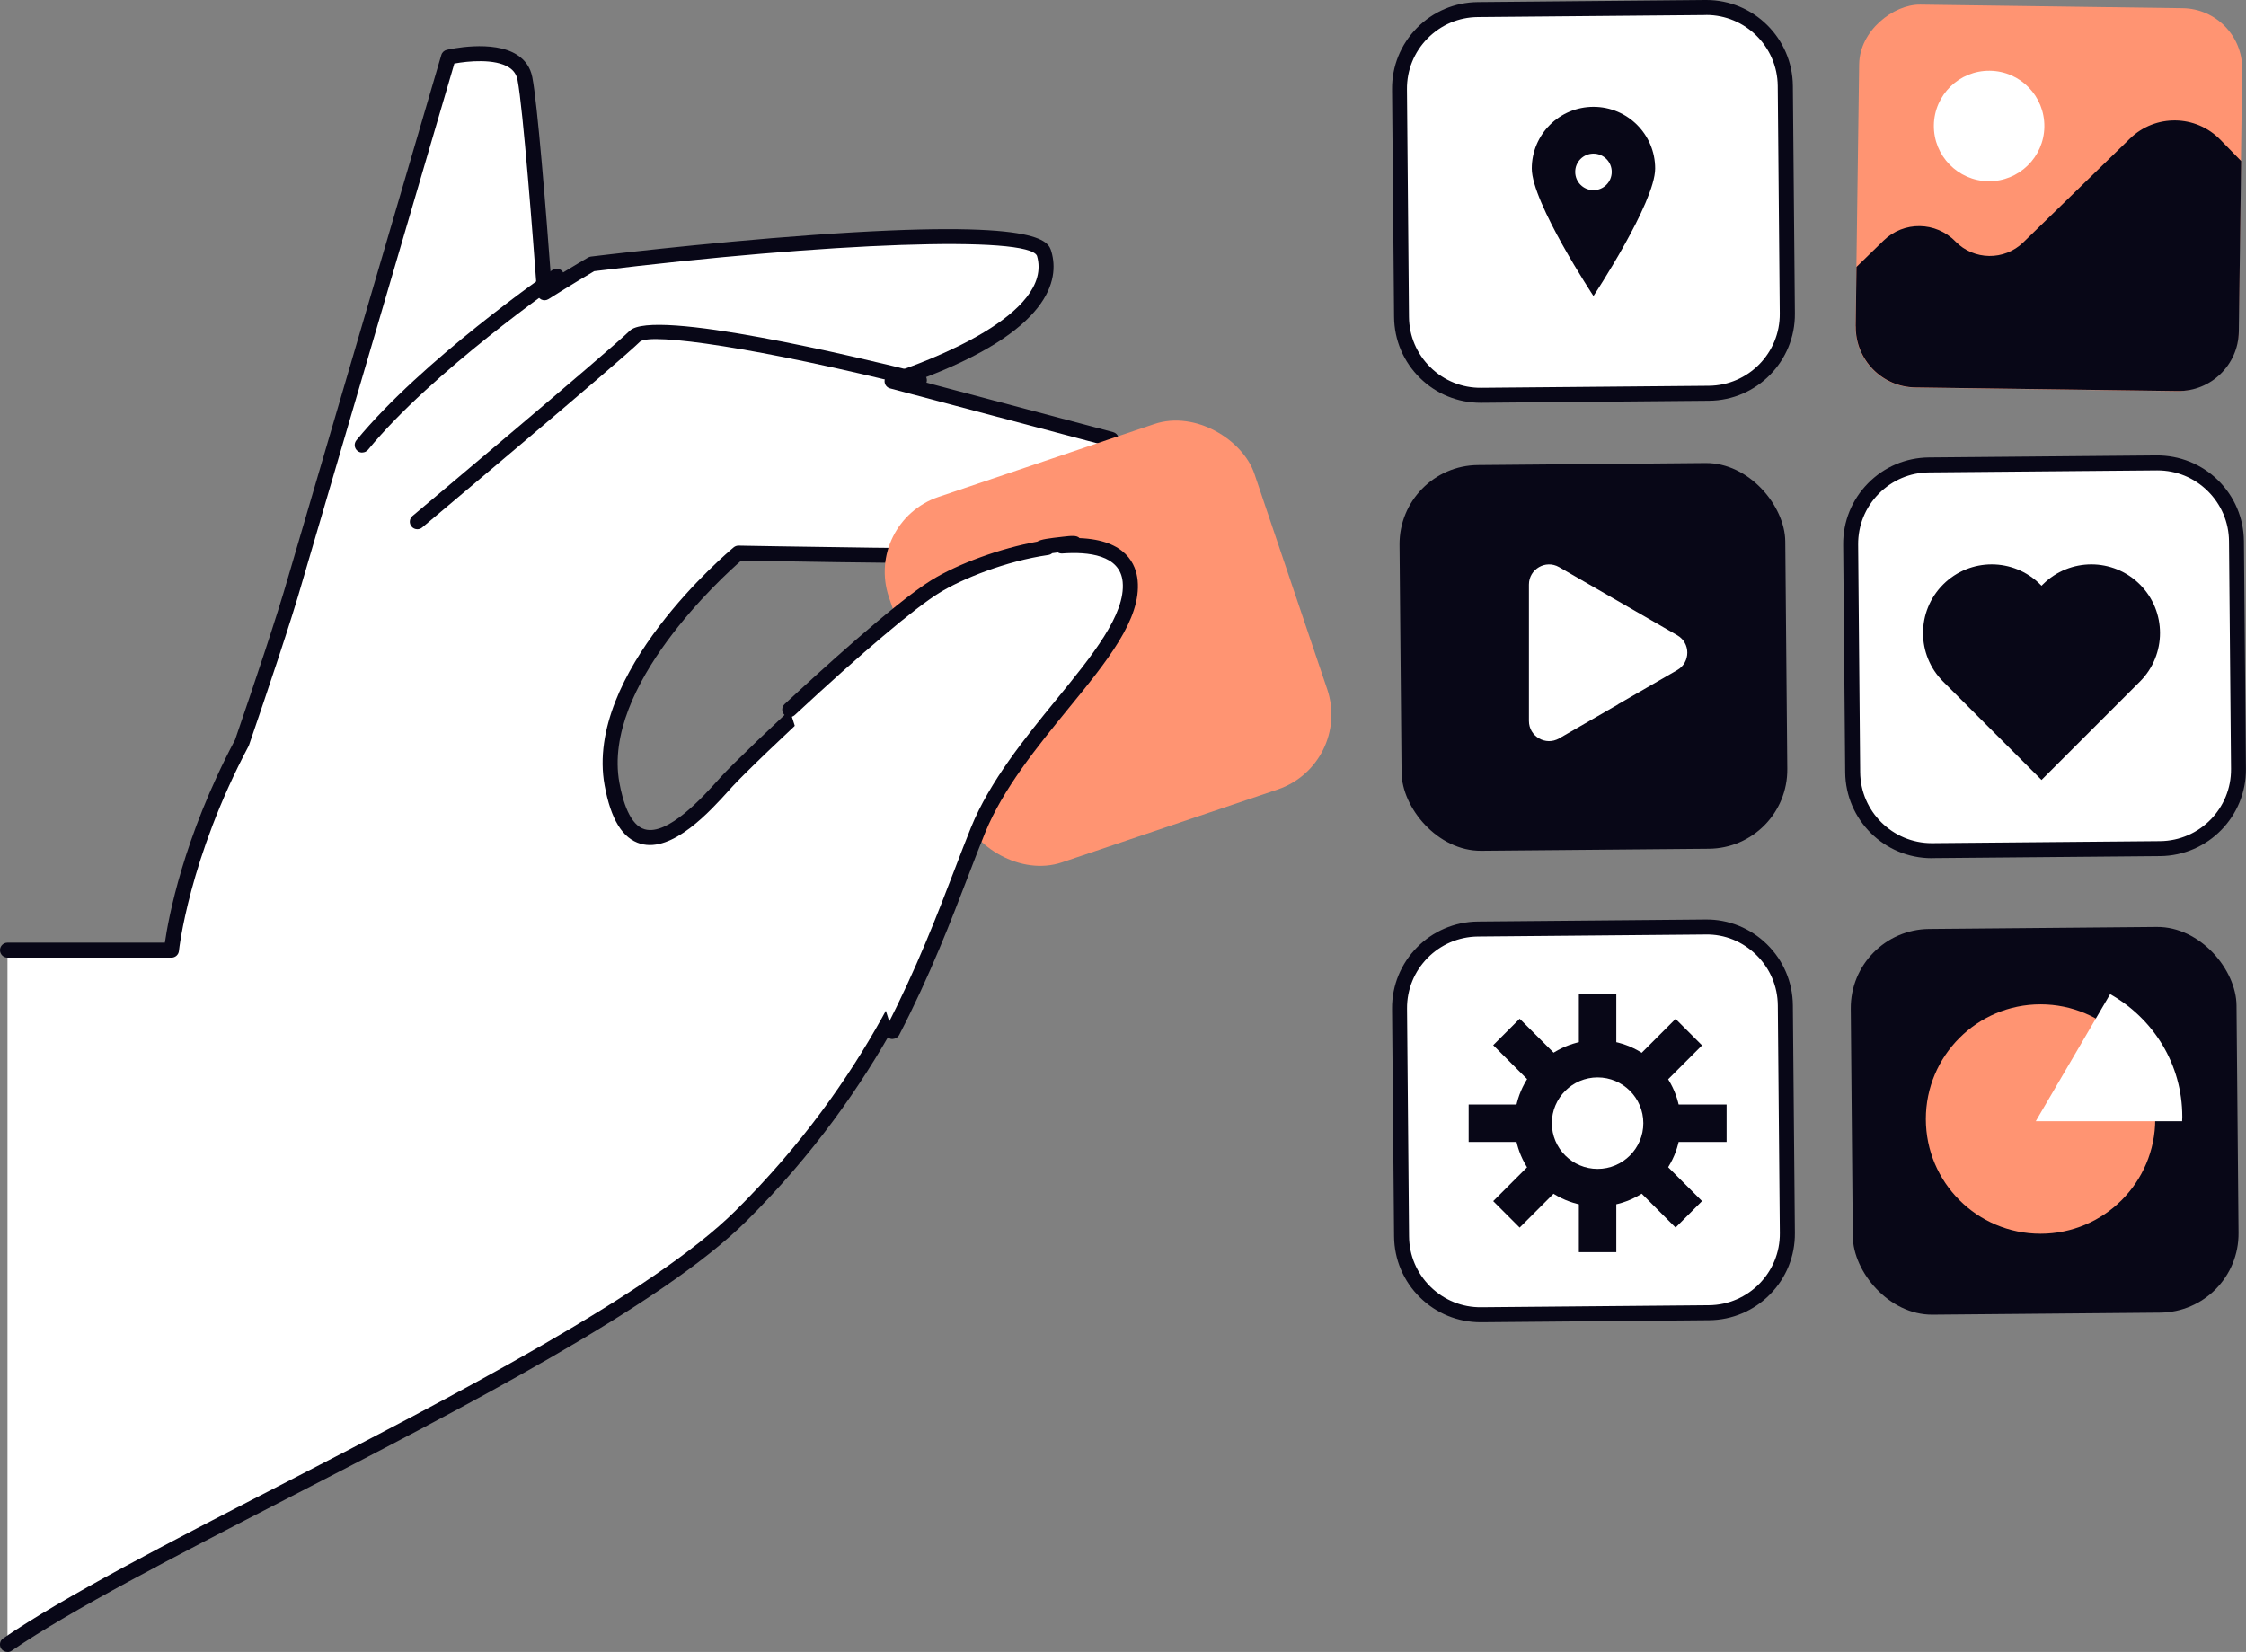 <svg xmlns="http://www.w3.org/2000/svg" id="Calque_2" viewBox="0 0 299.97 220.65"><rect x="0" y="0" width="299.97" height="220.65" fill="#808080" stroke="none"/><g id="_Layer_"><g><g><rect x="248.07" y=".85" width="51.16" height="51.16" rx="8.06" ry="8.06" transform="translate(243.49 299.7) rotate(-89.22)" style="fill:#ff9472;"></rect><path d="M273.04,16.93c-.06,4.07-3.4,7.33-7.48,7.28-4.07-.06-7.33-3.4-7.28-7.48,.06-4.07,3.4-7.33,7.48-7.28s7.33,3.4,7.28,7.48Z" style="fill:#fff;"></path><path d="M247.84,43.6l.11-7.95,3.63-3.53c2.68-2.61,6.97-2.55,9.58,.13h0c2.47,2.54,6.53,2.59,9.07,.12l14.24-13.86c3.38-3.29,8.79-3.22,12.08,.16l2.77,2.84-.31,22.77c-.06,4.45-3.72,8.01-8.17,7.95l-35.04-.48c-4.45-.06-8.01-3.72-7.95-8.17Z" style="fill:#080717;"></path></g><g><g><path d="M1,219.65c20.59-14.14,79.6-39,97.99-57.28,20.52-20.4,26.74-41.13,31.83-53.43,5.09-12.29,19.77-22.75,19.05-30.76-.32-3.64-3.97-4.64-8.46-4.28,10.89-1.96,6.99-15.23,6.99-15.23l-29.26-7.76c6.9-2.29,22.77-8.55,20.33-17.01-1.7-5.87-60.42,1.35-60.42,1.35,0,0-2.66,1.54-6.3,3.85-.61-8.29-1.9-24.88-2.63-28.62-.99-5.02-10.21-2.86-10.21-2.86l-20.43,69.63c-1.5,5.27-4.66,14.69-7.15,21.93-8.17,15.4-9.42,27.71-9.42,27.71H1v92.74ZM125.73,78.99c-6.63,4.09-25.74,22.21-28.68,25.43-2.94,3.22-12.67,14.85-15.31,.29-2.64-14.56,16.89-30.84,16.89-30.84,0,0,33.86,.67,40.99,.24-5.02,.75-10.67,2.89-13.9,4.88Z" style="fill:#fff;"></path><path d="M1,220.65c-.32,0-.63-.15-.83-.43-.31-.46-.2-1.08,.26-1.39,8.03-5.51,21.98-12.71,36.75-20.32,23.41-12.07,49.95-25.76,61.1-36.84,17.68-17.58,24.52-35.07,29.52-47.84,.74-1.88,1.42-3.64,2.09-5.26,2.37-5.71,6.77-11.06,10.66-15.79,4.46-5.42,8.67-10.53,8.32-14.5-.29-3.25-4.17-3.63-7.39-3.37-.37,.04-.73-.15-.92-.46-.12,.34-.42,.6-.8,.66-5.28,.79-10.71,3.01-13.52,4.74h0c-6.51,4.02-25.5,22.01-28.46,25.25l-.44,.49c-2.44,2.7-7.51,8.33-11.78,7.11-2.41-.69-3.98-3.24-4.81-7.81-2.72-14.97,16.42-31.1,17.24-31.78,.19-.15,.4-.23,.66-.23,.34,0,33.9,.66,40.91,.24,.38-.02,.71,.16,.9,.46,.12-.33,.4-.58,.77-.65,2.51-.45,4.35-1.6,5.47-3.42,2.13-3.45,1.25-8.4,.87-10.02l-28.69-7.61c-.43-.11-.73-.49-.74-.94-.01-.44,.26-.84,.68-.98,5.19-1.72,21.95-7.96,19.68-15.78-1.1-2.74-27.61-1.83-59.14,2.04-.65,.38-3.03,1.79-6.1,3.73-.3,.19-.67,.21-.98,.05-.31-.16-.52-.47-.55-.82-.54-7.32-1.88-24.75-2.61-28.5-.14-.72-.51-1.27-1.14-1.67-1.87-1.21-5.5-.86-7.3-.52l-20.26,69.06c-1.51,5.33-4.73,14.89-7.16,21.97-.02,.05-.04,.1-.06,.14-7.97,15.02-9.29,27.22-9.3,27.35-.05,.51-.48,.9-1,.9H1C.45,127.91,0,127.46,0,126.91s.45-1,1-1H22.02c.45-3.13,2.4-13.94,9.38-27.11,2.42-7.05,5.61-16.53,7.11-21.8L58.94,7.35c.1-.35,.38-.61,.73-.69,.25-.06,6.17-1.42,9.4,.67,1.09,.7,1.77,1.7,2.02,2.97,.69,3.5,1.83,17.8,2.52,27.08,2.89-1.8,4.91-2.97,4.93-2.98,.12-.07,.25-.11,.38-.13,.15-.02,14.88-1.82,29.63-2.88,30.6-2.2,31.46,.8,31.88,2.25,1.05,3.64-.01,10.55-17.88,17.16l26.12,6.92c.34,.09,.6,.35,.7,.69,.09,.29,2.08,7.26-.95,12.16-.63,1.02-1.43,1.88-2.4,2.57,3.82,.83,4.71,3.3,4.86,4.97,.43,4.79-3.83,9.96-8.77,15.95-3.8,4.61-8.11,9.84-10.36,15.28-.66,1.6-1.35,3.35-2.08,5.22-4.77,12.21-11.99,30.66-29.97,48.53-11.37,11.3-38.05,25.06-61.6,37.2-14.71,7.59-28.61,14.75-36.53,20.19-.17,.12-.37,.18-.56,.18ZM98.99,74.88c-2.35,2.04-18.61,16.76-16.27,29.65,.46,2.54,1.42,5.69,3.39,6.24,3.08,.87,7.75-4.31,9.75-6.53l.45-.5c3-3.28,22.25-21.51,28.89-25.61h0c1.68-1.04,3.84-2.04,6.15-2.88-11.47,.02-29.38-.32-32.36-.38Zm26.73,4.11h0Z" style="fill:#080717;"></path></g><path d="M48.37,60.45c-.22,0-.45-.07-.63-.23-.43-.35-.49-.98-.14-1.41,8.73-10.65,25.46-22.26,26.17-22.75,.46-.31,1.08-.2,1.39,.25,.31,.45,.2,1.08-.25,1.39-.17,.12-17.21,11.94-25.75,22.37-.2,.24-.48,.37-.77,.37Z" style="fill:#080717;"></path><path d="M55.74,70.69c-.29,0-.57-.12-.77-.36-.36-.42-.3-1.05,.12-1.41,.26-.22,26.11-21.91,29.02-24.74,3.13-3.04,30.58,3.55,38.92,5.64,.54,.13,.86,.68,.73,1.21-.13,.54-.68,.86-1.21,.73-21.31-5.34-35.57-7.32-37.05-6.14-2.96,2.88-28.05,23.94-29.12,24.84-.19,.16-.42,.23-.64,.23Z" style="fill:#080717;"></path></g><rect x="122.23" y="60.17" width="51.52" height="51.52" rx="10.56" ry="10.56" transform="translate(-19.72 51.88) rotate(-18.67)" style="fill:#ff9472;"></rect><g><rect x="187.06" y="1.14" width="51.52" height="51.52" rx="10.56" ry="10.56" transform="translate(-.23 1.91) rotate(-.51)" style="fill:#fff;"></rect><path d="M197.75,53.8c-3.05,0-5.92-1.17-8.1-3.31-2.2-2.16-3.43-5.06-3.46-8.14l-.27-30.41c-.03-3.09,1.15-6,3.31-8.2,2.16-2.2,5.06-3.43,8.14-3.46L227.79,0s.07,0,.1,0c6.33,0,11.5,5.12,11.56,11.46l.27,30.41c.06,6.37-5.08,11.6-11.45,11.66h0l-30.41,.27s-.07,0-.11,0Zm30.5-1.27h0Zm-.37-50.52s-.06,0-.09,0l-30.41,.27c-2.55,.02-4.94,1.04-6.73,2.86-1.79,1.82-2.76,4.23-2.74,6.78l.27,30.41c.02,2.55,1.04,4.94,2.86,6.73,1.82,1.79,4.25,2.77,6.78,2.74l30.41-.27c5.27-.05,9.52-4.37,9.47-9.65l-.27-30.41c-.05-5.24-4.33-9.47-9.56-9.47Z" style="fill:#080717;"></path></g><g><path d="M119.2,137.79c5.46-10.54,8.61-19.97,11.42-26.9,5.4-13.3,21.14-24.55,20.31-33.24-.38-3.95-4.31-5.07-9.15-4.71,5.65-.99-5.45,.4-1.92,.21-5.41,.78-11.48,3.06-14.94,5.2-4.05,2.5-12.42,9.89-19.46,16.44l13.74,43Z" style="fill:#fff;"></path><path d="M119.2,138.79c-.15,0-.31-.04-.46-.11-.49-.25-.68-.86-.43-1.35,4.08-7.87,6.91-15.26,9.19-21.2,.77-2.01,1.49-3.89,2.19-5.62,2.51-6.17,7.21-11.94,11.37-17.04,4.78-5.86,9.29-11.39,8.88-15.74-.34-3.61-4.59-4.06-8.08-3.8-.21,.01-.41-.04-.58-.14-.26,.03-.52,.07-.75,.1-.14,.12-.32,.21-.52,.24-5.7,.82-11.54,3.19-14.56,5.06-3.31,2.04-10.35,7.99-19.3,16.32-.4,.38-1.04,.35-1.41-.05-.38-.4-.35-1.04,.05-1.41,4.28-3.98,14.76-13.57,19.61-16.56,3.6-2.22,9.25-4.26,14.13-5.14,.5-.32,1.54-.44,3.46-.66,1.07-.12,1.82-.21,2.19,.19,6.24,.24,7.56,3.55,7.76,5.66,.49,5.16-4.05,10.74-9.32,17.19-4.06,4.98-8.67,10.63-11.06,16.52-.7,1.71-1.41,3.58-2.18,5.58-2.29,5.98-5.15,13.43-9.28,21.4-.18,.34-.53,.54-.89,.54Z" style="fill:#080717;"></path></g><path d="M212.82,14.27c-4.55,0-8.24,3.69-8.24,8.24s8.24,17.03,8.24,17.03c0,0,8.24-12.47,8.24-17.03s-3.69-8.24-8.24-8.24Zm0,11.13c-1.35,0-2.44-1.09-2.44-2.44s1.09-2.44,2.44-2.44,2.44,1.09,2.44,2.44-1.09,2.44-2.44,2.44Z" style="fill:#080717;"></path><rect x="187.06" y="61.97" width="51.52" height="51.52" rx="10.56" ry="10.56" transform="translate(-.78 1.91) rotate(-.51)" style="fill:#080717;"></rect><g><rect x="247.31" y="61.97" width="51.52" height="51.52" rx="10.56" ry="10.56" transform="translate(-.78 2.45) rotate(-.51)" style="fill:#fff;"></rect><path d="M258,114.63c-6.33,0-11.5-5.12-11.56-11.46l-.27-30.41c-.03-3.09,1.15-6,3.31-8.2,2.16-2.2,5.06-3.43,8.14-3.46l30.41-.27c3.05-.02,6,1.15,8.2,3.31,2.2,2.16,3.43,5.06,3.46,8.14l.27,30.41c.06,6.37-5.08,11.6-11.46,11.66l-30.41,.27s-.07,0-.1,0Zm30.14-51.8s-.06,0-.09,0l-30.41,.27c-2.55,.02-4.94,1.04-6.73,2.86-1.79,1.82-2.76,4.23-2.74,6.78l.27,30.41c.05,5.24,4.33,9.47,9.56,9.47,.03,0,.06,0,.09,0l30.41-.27c5.27-.05,9.52-4.37,9.47-9.64l-.27-30.41c-.02-2.55-1.04-4.94-2.86-6.73-1.8-1.77-4.18-2.74-6.7-2.74Z" style="fill:#080717;"></path></g><rect x="247.31" y="123.95" width="51.52" height="51.52" rx="10.56" ry="10.56" transform="translate(547.47 296.98) rotate(179.49)" style="fill:#080717;"></rect><g><rect x="187.06" y="123.95" width="51.52" height="51.52" rx="10.56" ry="10.56" transform="translate(426.98 297.52) rotate(179.49)" style="fill:#fff;"></rect><path d="M197.75,176.61c-3.05,0-5.92-1.17-8.1-3.31-2.2-2.16-3.43-5.06-3.46-8.14l-.27-30.41c-.06-6.37,5.08-11.6,11.46-11.66l30.41-.27c3.06-.04,6,1.15,8.2,3.31,2.2,2.16,3.43,5.06,3.46,8.14l.27,30.41c.03,3.09-1.15,6-3.31,8.2-2.16,2.2-5.06,3.43-8.14,3.46l-30.41,.27s-.07,0-.11,0Zm-.36-51.52c-5.27,.05-9.52,4.37-9.47,9.64l.27,30.41c.02,2.55,1.04,4.94,2.86,6.73,1.82,1.79,4.23,2.77,6.78,2.74l30.41-.27c5.27-.05,9.52-4.37,9.47-9.64l-.27-30.41c-.02-2.55-1.04-4.94-2.86-6.73-1.82-1.79-4.22-2.79-6.78-2.74l-30.41,.27Zm0-1h0Z" style="fill:#080717;"></path></g><path d="M216.12,94.08l-7.89,4.55c-1.79,1.03-4.03-.26-4.03-2.33v-18.22c0-2.07,2.24-3.36,4.03-2.33l7.89,4.55,7.89,4.55c1.79,1.03,1.79,3.62,0,4.65l-7.89,4.56Z" style="fill:#fff;"></path><path d="M285.63,91.21l.17-.17c3.58-3.58,3.58-9.39,0-12.97h0c-3.58-3.58-9.39-3.58-12.97,0l-.17,.17-.17-.17c-3.58-3.58-9.39-3.58-12.97,0h0c-3.58,3.58-3.58,9.39,0,12.97l.17,.17,12.97,12.97,12.97-12.97Z" style="fill:#080717;"></path><g><path d="M213.37,161.14c-6.13,0-11.11-4.99-11.11-11.11s4.99-11.11,11.11-11.11,11.11,4.99,11.11,11.11-4.99,11.11-11.11,11.11Zm0-17.23c-3.37,0-6.11,2.74-6.11,6.11s2.74,6.11,6.11,6.11,6.11-2.74,6.11-6.11-2.74-6.11-6.11-6.11Z" style="fill:#080717;"></path><rect x="196.15" y="147.53" width="8.61" height="5" style="fill:#080717;"></rect><rect x="221.99" y="147.53" width="8.61" height="5" style="fill:#080717;"></rect><rect x="210.87" y="132.8" width="5" height="8.61" style="fill:#080717;"></rect><rect x="210.87" y="158.64" width="5" height="8.61" style="fill:#080717;"></rect><rect x="218.2" y="138.39" width="8.61" height="5" transform="translate(-34.46 198.57) rotate(-44.99)" style="fill:#080717;"></rect><rect x="199.93" y="156.66" width="8.61" height="5" transform="translate(-52.72 191.03) rotate(-45)" style="fill:#080717;"></rect><rect x="201.74" y="136.58" width="5" height="8.61" transform="translate(-39.81 185.64) rotate(-44.99)" style="fill:#080717;"></rect><rect x="220.01" y="154.85" width="5" height="8.61" transform="translate(-47.37 203.95) rotate(-45)" style="fill:#080717;"></rect></g><g><path d="M287.85,149.47c0,8.46-6.86,15.32-15.32,15.32s-15.32-6.86-15.32-15.32,6.86-15.32,15.32-15.32,15.32,6.86,15.32,15.32Z" style="fill:#ff9472;"></path><path d="M281.82,132.79l-9.93,16.97h19.55s.02-.35,.02-.58c0-7.07-3.88-13.14-9.63-16.39Z" style="fill:#fff;"></path></g></g></g></svg>